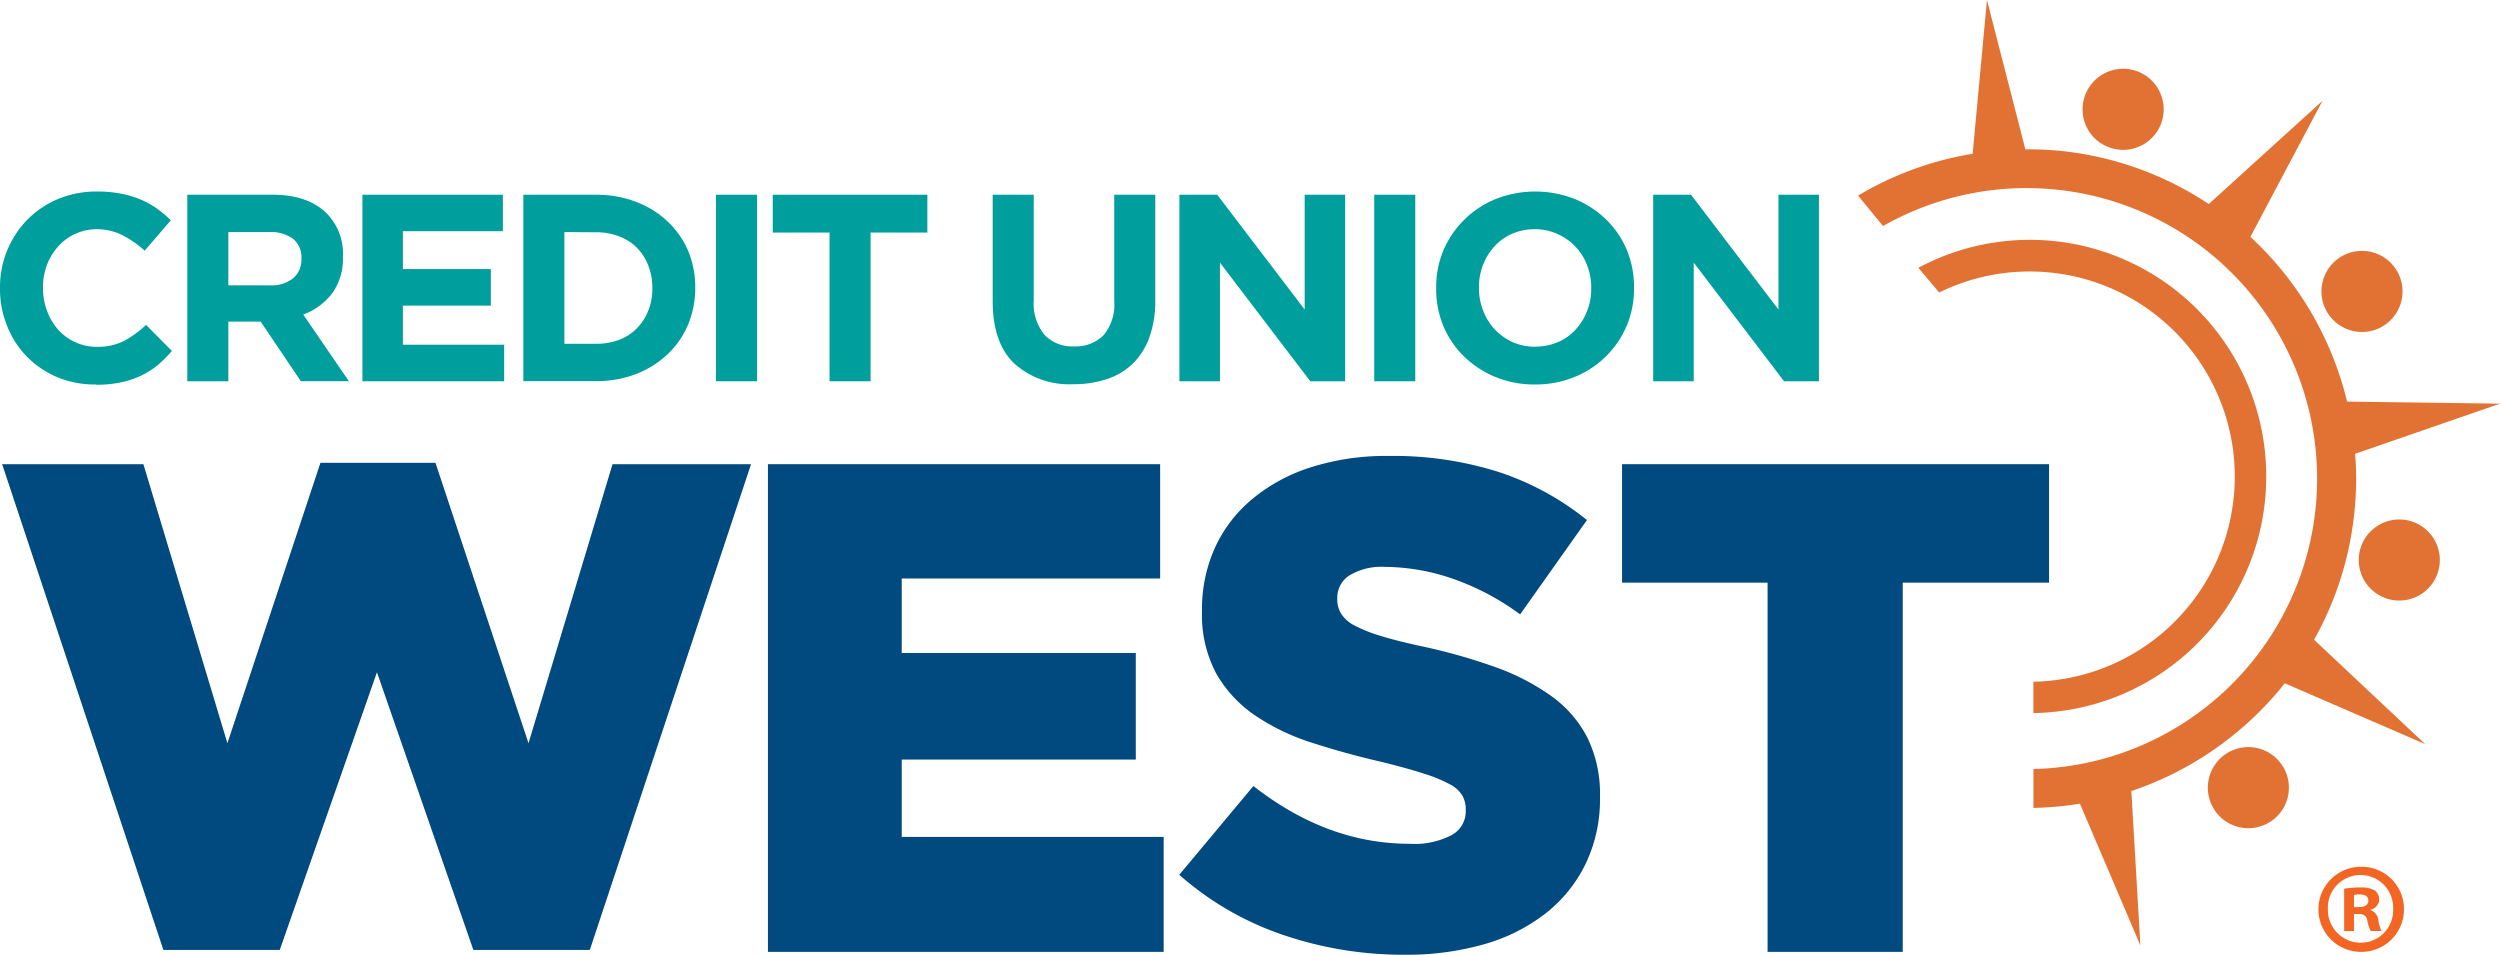 <svg xmlns="http://www.w3.org/2000/svg" viewBox="0 0 349.05 133.3"><defs><style>.cls-1{fill:#e17234;}.cls-2{fill:#004a80;}.cls-3{fill:#009e9d;}.cls-4{fill:#f26522;}</style></defs><g id="Layer_2" data-name="Layer 2"><g id="Layer_1-2" data-name="Layer 1"><path class="cls-1" d="M328.69,71.77a43.9,43.9,0,0,0,.13-8.41l20.23-7-21.35-.29a46,46,0,0,0-13.5-23l10.07-19L308.39,28.49a45.71,45.71,0,0,0-20.47-7.4,46.88,46.88,0,0,0-5.14-.24L277.42,0l-2,21.47a45.69,45.69,0,0,0-16,5.84l3.49,4.25a40.56,40.56,0,1,1,21,75.81v5.43a46.32,46.32,0,0,0,6.49-.59L298.84,132l-1.26-21.55A46.14,46.14,0,0,0,319,95.4l19.6,8.49L323.09,89.32a45.65,45.65,0,0,0,5.6-17.55"/><path class="cls-1" d="M326.51,45.31a5.66,5.66,0,1,0-1.35-7.89,5.66,5.66,0,0,0,1.35,7.89"/><path class="cls-1" d="M330.37,74.92a5.66,5.66,0,1,0,7.89-1.35,5.66,5.66,0,0,0-7.89,1.35"/><path class="cls-1" d="M309.3,106.7a5.66,5.66,0,1,0,7.88-1.35,5.65,5.65,0,0,0-7.88,1.35"/><path class="cls-1" d="M293.16,19.88A5.66,5.66,0,1,0,291.81,12a5.66,5.66,0,0,0,1.35,7.89"/><polygon class="cls-2" points="0.3 64.81 20.02 64.81 31.75 103.77 44.74 64.62 60.8 64.62 73.79 103.77 85.52 64.81 104.86 64.81 82.35 132.63 66.09 132.63 52.63 93.86 39.06 132.63 22.81 132.63 0.3 64.81"/><polygon class="cls-2" points="107.22 64.81 161.98 64.81 161.98 80.77 125.9 80.77 125.9 91.17 158.58 91.17 158.58 106.05 125.9 106.05 125.9 116.85 162.47 116.85 162.47 132.9 107.22 132.9 107.22 64.81"/><path class="cls-2" d="M196.2,133.3a52,52,0,0,1-17.12-2.79,42.58,42.58,0,0,1-14.43-8.37L175,109.74q10.29,8.07,21.83,8.07a11.23,11.23,0,0,0,5.82-1.2,3.77,3.77,0,0,0,2-3.41V113a3.92,3.92,0,0,0-.48-1.93,4.41,4.41,0,0,0-1.78-1.59,20.17,20.17,0,0,0-3.51-1.44q-2.2-.72-5.67-1.59-5.39-1.24-10-2.74a30.53,30.53,0,0,1-8-3.84,17.6,17.6,0,0,1-5.39-5.82,17.36,17.36,0,0,1-2-8.66v-.19a20.9,20.9,0,0,1,1.78-8.66,19.18,19.18,0,0,1,5.2-6.83A24.25,24.25,0,0,1,183,65.25a34.56,34.56,0,0,1,10.87-1.59,48.65,48.65,0,0,1,15.44,2.26,39,39,0,0,1,12.26,6.69l-9.33,13.17a35.34,35.34,0,0,0-9.47-5,29.37,29.37,0,0,0-9.38-1.63,8.69,8.69,0,0,0-5,1.2,3.67,3.67,0,0,0-1.68,3.12v.2a3.74,3.74,0,0,0,.53,2A4.76,4.76,0,0,0,189,87.27a19.44,19.44,0,0,0,3.56,1.45q2.26.72,5.82,1.49a79.51,79.51,0,0,1,10.39,2.93,31.74,31.74,0,0,1,7.89,4.09,16.25,16.25,0,0,1,5,5.82,17.86,17.86,0,0,1,1.73,8.13v.19a20.83,20.83,0,0,1-2,9.23,19.84,19.84,0,0,1-5.53,6.88,25.1,25.1,0,0,1-8.56,4.33,39.19,39.19,0,0,1-11.16,1.49"/><polygon class="cls-2" points="226.47 64.81 226.47 81.35 246.79 81.35 246.79 132.9 265.66 132.9 265.66 81.35 286.09 81.35 286.09 64.81 226.47 64.81"/><path class="cls-3" d="M13.36,53.68a13.53,13.53,0,0,1-5.32-1,13.23,13.23,0,0,1-4.25-2.85A12.91,12.91,0,0,1,1,45.53a13.74,13.74,0,0,1-1-5.25v-.07A13.5,13.5,0,0,1,3.79,30.7a13.12,13.12,0,0,1,4.28-2.9,14.06,14.06,0,0,1,5.51-1.06,17.1,17.1,0,0,1,3.33.3,13.68,13.68,0,0,1,2.73.82,12.15,12.15,0,0,1,2.27,1.26,15.29,15.29,0,0,1,1.94,1.64L20.2,35a14.26,14.26,0,0,0-3.1-2.16A8,8,0,0,0,13.54,32a7.28,7.28,0,0,0-3,.64,7.08,7.08,0,0,0-2.4,1.75A8,8,0,0,0,6.55,37,8.85,8.85,0,0,0,6,40.14v.07a8.94,8.94,0,0,0,.56,3.16A8.38,8.38,0,0,0,8.09,46a7.2,7.2,0,0,0,2.38,1.76,7.11,7.11,0,0,0,3.07.66,8.06,8.06,0,0,0,3.78-.82,14.66,14.66,0,0,0,3.07-2.24L24,49A18.74,18.74,0,0,1,22,51a12.12,12.12,0,0,1-5.17,2.4,17,17,0,0,1-3.42.32"/><path class="cls-3" d="M26.15,27.19H38.06q4.95,0,7.59,2.64a8,8,0,0,1,2.23,6v.08A8.17,8.17,0,0,1,46.34,41a8.94,8.94,0,0,1-4,2.92l6.37,9.3H42L36.39,44.9H31.88v8.33H26.15ZM37.69,39.84a4.79,4.79,0,0,0,3.25-1,3.38,3.38,0,0,0,1.14-2.67V36.1a3.31,3.31,0,0,0-1.19-2.78,5.34,5.34,0,0,0-3.31-.92h-5.7v7.44Z"/><polygon class="cls-3" points="50.6 27.19 70.21 27.19 70.21 32.28 56.25 32.28 56.25 37.57 68.53 37.57 68.53 42.67 56.25 42.67 56.25 48.13 70.39 48.13 70.39 53.23 50.6 53.23 50.6 27.19"/><path class="cls-3" d="M73.07,27.19H83.23a15.57,15.57,0,0,1,5.6,1,13.22,13.22,0,0,1,4.39,2.74A12.29,12.29,0,0,1,96.07,35a13.12,13.12,0,0,1,1,5.11v.08a13.18,13.18,0,0,1-1,5.13,12.17,12.17,0,0,1-2.85,4.13,13.43,13.43,0,0,1-4.39,2.76,15.16,15.16,0,0,1-5.6,1H73.07ZM78.8,32.4V48h4.43a8.92,8.92,0,0,0,3.2-.55,6.83,6.83,0,0,0,2.47-1.59,7.53,7.53,0,0,0,1.6-2.45,8.15,8.15,0,0,0,.58-3.15v-.07a8.29,8.29,0,0,0-.58-3.15,7.36,7.36,0,0,0-1.6-2.48A7,7,0,0,0,86.43,33a8.71,8.71,0,0,0-3.2-.57Z"/><rect class="cls-3" x="99.97" y="27.19" width="5.73" height="26.04"/><polygon class="cls-3" points="115.82 32.47 107.89 32.47 107.89 27.19 129.48 27.19 129.48 32.47 121.55 32.47 121.55 53.23 115.82 53.23 115.82 32.47"/><path class="cls-3" d="M149.86,53.64a11.44,11.44,0,0,1-8.26-2.9c-2-1.93-3-4.83-3-8.67V27.19h5.73V41.92a6.92,6.92,0,0,0,1.49,4.82,5.31,5.31,0,0,0,4.13,1.62,5.45,5.45,0,0,0,4.13-1.56,6.6,6.6,0,0,0,1.49-4.69V27.19h5.73V41.88a15,15,0,0,1-.81,5.18,9.73,9.73,0,0,1-2.28,3.66,9.4,9.4,0,0,1-3.61,2.19,14.4,14.4,0,0,1-4.73.73"/><polygon class="cls-3" points="164.67 27.19 169.95 27.19 182.16 43.22 182.16 27.19 187.81 27.19 187.81 53.23 182.94 53.23 170.33 36.67 170.33 53.23 164.67 53.23 164.67 27.19"/><rect class="cls-3" x="191.87" y="27.19" width="5.73" height="26.04"/><path class="cls-3" d="M214.3,53.68a14.13,14.13,0,0,1-5.54-1.06,13.71,13.71,0,0,1-4.37-2.87,12.83,12.83,0,0,1-2.87-4.24,13.4,13.4,0,0,1-1-5.23v-.07a13.27,13.27,0,0,1,1-5.23,13.43,13.43,0,0,1,7.28-7.18,15.06,15.06,0,0,1,11.1,0,13.71,13.71,0,0,1,4.37,2.87,12.68,12.68,0,0,1,2.87,4.24,13.35,13.35,0,0,1,1,5.22v.08a13.27,13.27,0,0,1-1,5.23,13.29,13.29,0,0,1-7.27,7.18,14.32,14.32,0,0,1-5.57,1.06m.08-5.29a7.86,7.86,0,0,0,3.16-.63A7.2,7.2,0,0,0,220,46a8.1,8.1,0,0,0,1.59-2.58,8.44,8.44,0,0,0,.58-3.15v-.07a8.53,8.53,0,0,0-.58-3.16,7.71,7.71,0,0,0-4.14-4.37A7.59,7.59,0,0,0,214.3,32a7.85,7.85,0,0,0-3.18.64,7.18,7.18,0,0,0-2.45,1.75,8,8,0,0,0-1.6,2.58,8.42,8.42,0,0,0-.58,3.14v.08a8.53,8.53,0,0,0,.58,3.16A7.86,7.86,0,0,0,208.71,46a8,8,0,0,0,2.49,1.77,7.62,7.62,0,0,0,3.18.64"/><polygon class="cls-3" points="230.82 27.19 236.1 27.19 248.31 43.22 248.31 27.19 253.96 27.19 253.96 53.23 249.09 53.23 236.48 36.67 236.48 53.23 230.82 53.23 230.82 27.19"/><path class="cls-1" d="M316.41,66.54a33,33,0,0,0-48.57-29.15l2.91,3.45A28.64,28.64,0,1,1,283.9,95.18v4.38a33,33,0,0,0,32.51-33"/><path class="cls-4" d="M335.64,126.9a5.93,5.93,0,0,1-6,6,5.94,5.94,0,1,1,0-11.88A5.9,5.9,0,0,1,335.64,126.9Zm-10.62,0a4.58,4.58,0,0,0,4.61,4.72,4.52,4.52,0,0,0,4.5-4.68,4.56,4.56,0,1,0-9.11,0Zm3.64,3.1h-1.37v-5.91a11.83,11.83,0,0,1,2.27-.18,3.68,3.68,0,0,1,2.05.43,1.64,1.64,0,0,1,.58,1.3A1.52,1.52,0,0,1,331,127v.07a1.74,1.74,0,0,1,1.08,1.44,4.36,4.36,0,0,0,.44,1.48H331a5.14,5.14,0,0,1-.47-1.44c-.11-.65-.47-.94-1.22-.94h-.65Zm0-3.35h.64c.76,0,1.37-.25,1.37-.87s-.39-.9-1.26-.9a2.88,2.88,0,0,0-.75.08Z"/></g></g></svg>